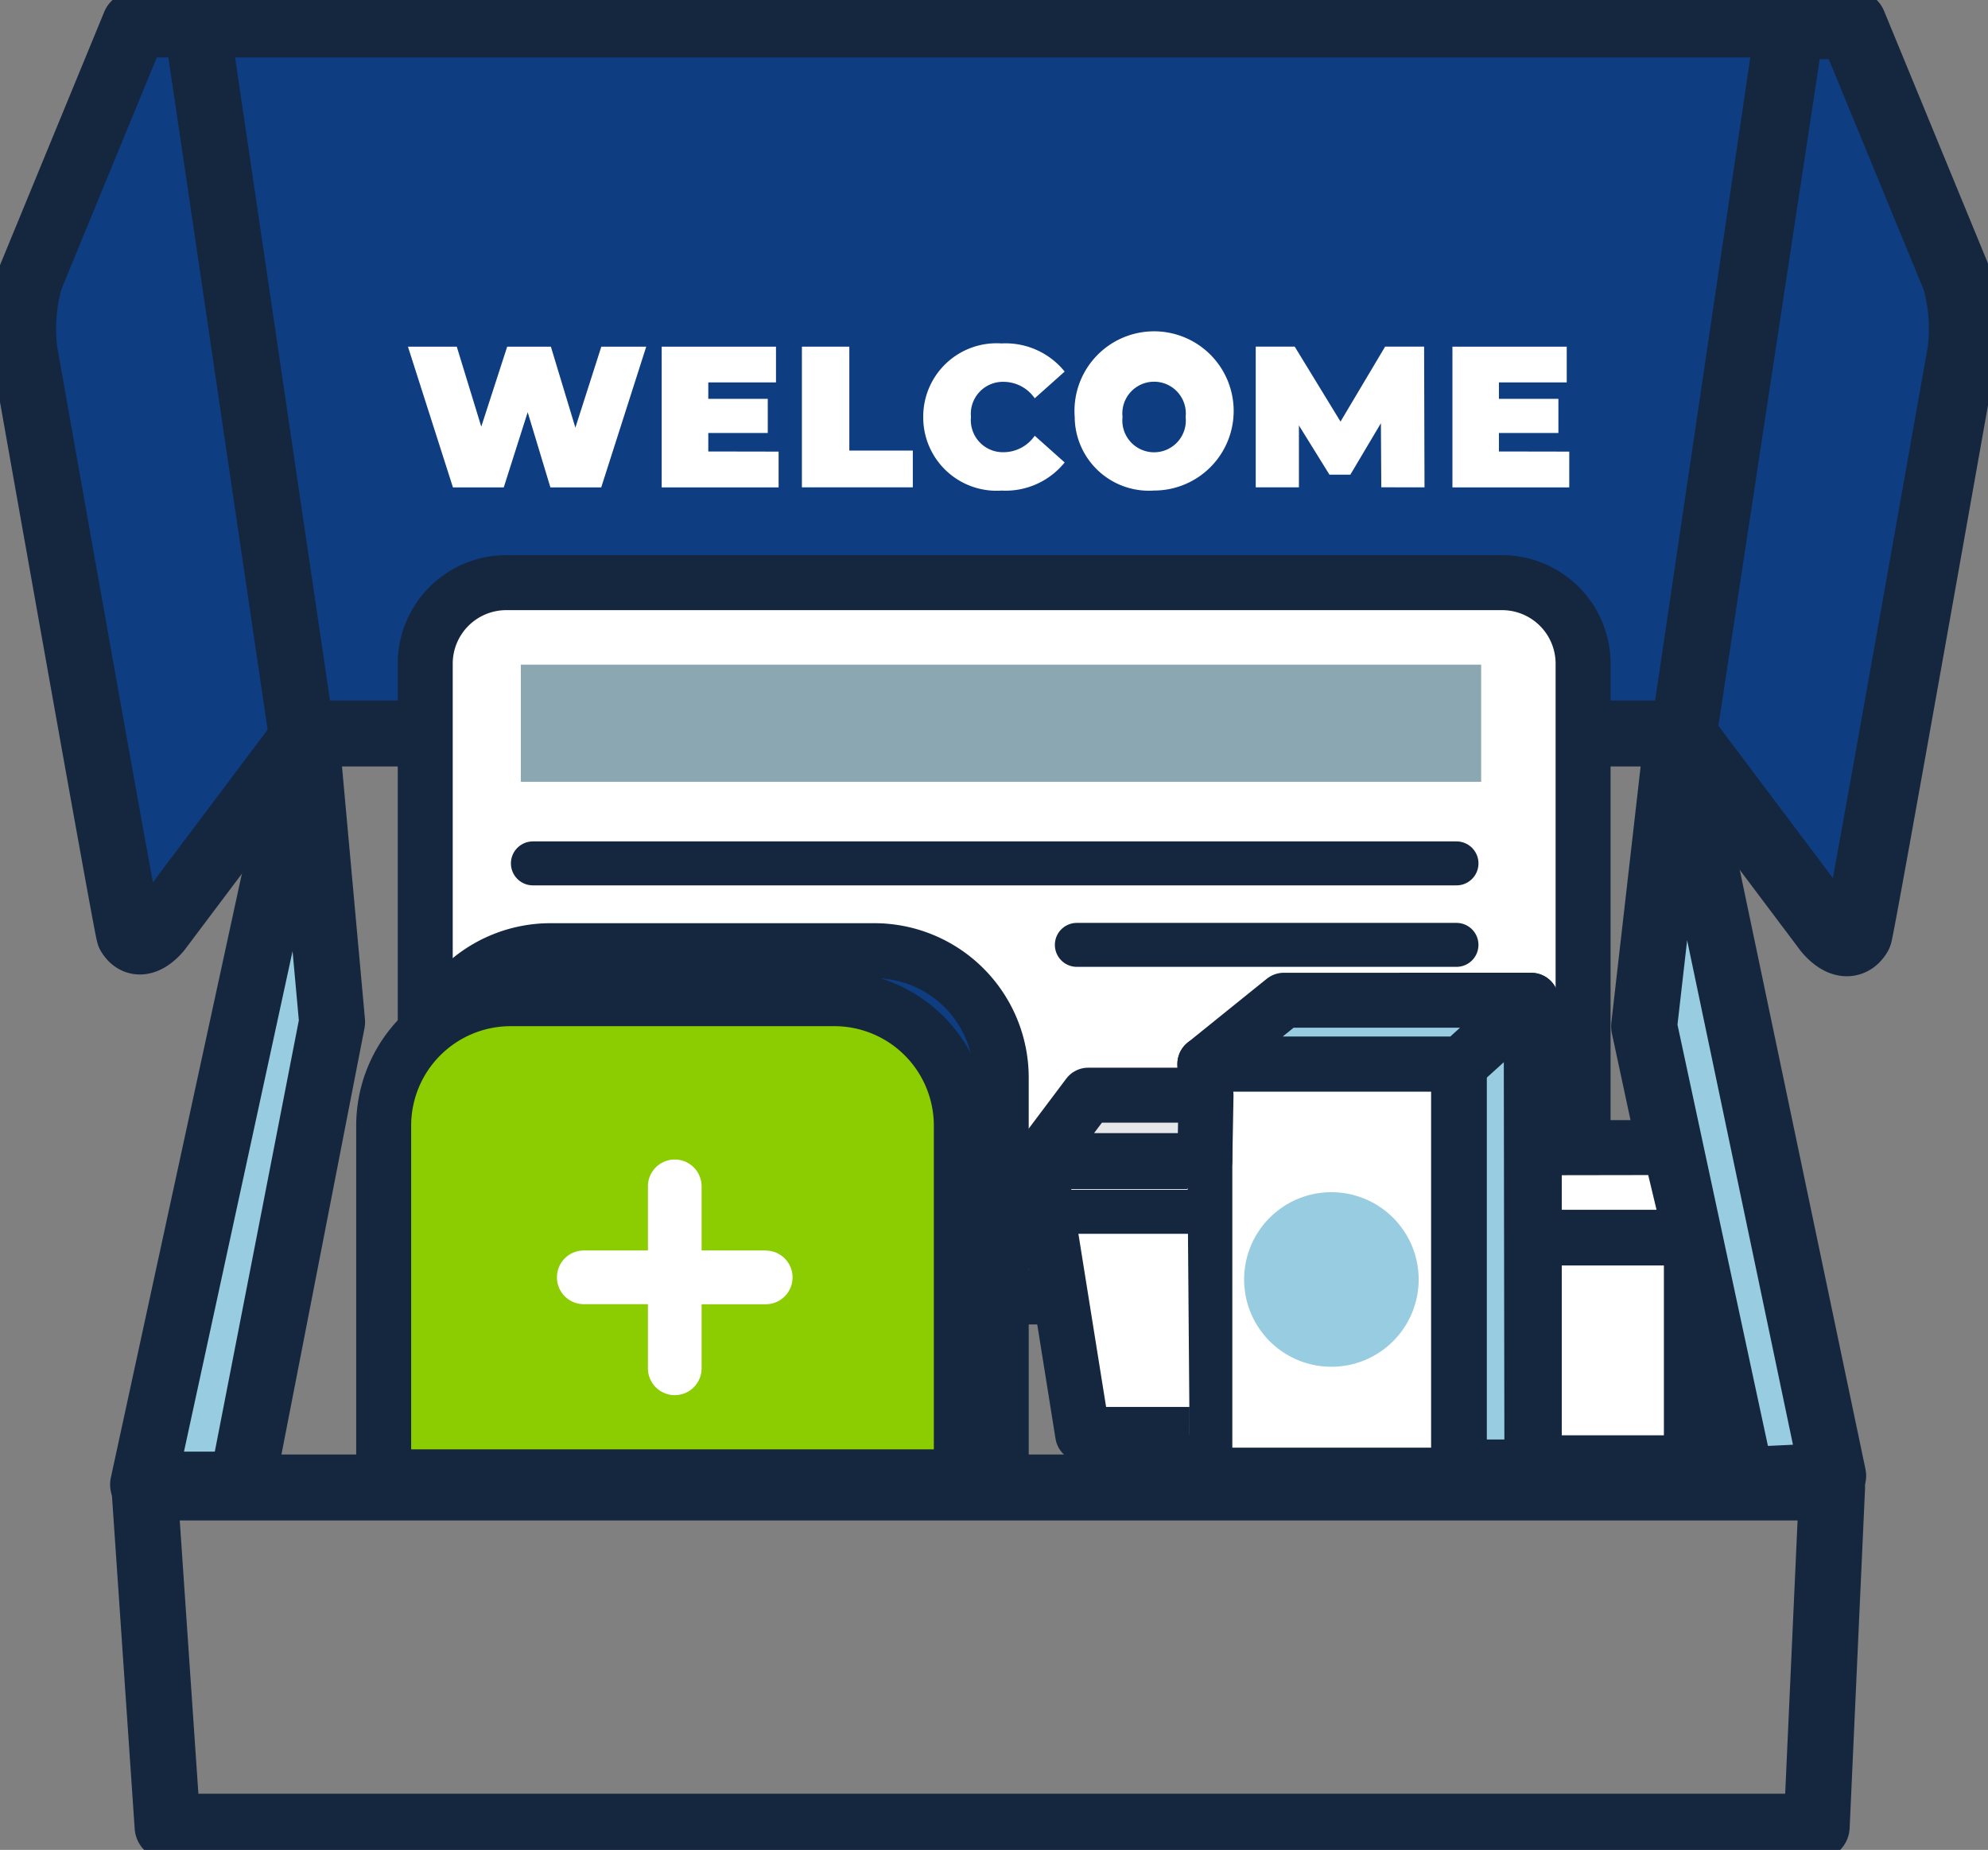 <?xml version="1.0" encoding="UTF-8"?>
<svg xmlns="http://www.w3.org/2000/svg" xmlns:xlink="http://www.w3.org/1999/xlink" id="Group_576" data-name="Group 576" width="90.437" height="84.138" viewBox="0 0 90.437 84.138">
  <rect x="0" y="0" width="90.437" height="84.138" fill="#808080" stroke="none"/>
  <defs>
    <clipPath id="clip-path">
      <rect id="Rectangle_560" data-name="Rectangle 560" width="90.437" height="84.138" fill="none"></rect>
    </clipPath>
  </defs>
  <g id="Group_576-2" data-name="Group 576" transform="translate(0 0)" clip-path="url(#clip-path)">
    <path id="Path_709" data-name="Path 709" d="M14.315,33.9l-6.65,8.845s-.832,1.066-1.34.221C6.226,42.8,1.562,16.46,1.562,16.46a8.386,8.386,0,0,1,.248-3.306L6.574,1.581H9.4Z" transform="translate(-0.445 -0.47)" fill="#0e3d81"></path>
    <path id="Path_710" data-name="Path 710" d="M14.315,33.9l-6.65,8.845s-.832,1.066-1.34.221C6.226,42.8,1.562,16.46,1.562,16.46a8.386,8.386,0,0,1,.248-3.306L6.574,1.581H9.4Z" transform="translate(-0.445 -0.47)" fill="none" stroke="#15263f" stroke-linejoin="round" stroke-width="3"></path>
    <path id="Path_711" data-name="Path 711" d="M108.832,33.9l6.65,8.845s.832,1.066,1.34.221c.1-.165,4.764-26.506,4.764-26.506a8.386,8.386,0,0,0-.248-3.306L116.574,1.581h-2.829Z" transform="translate(-32.322 -0.47)" fill="#0e3d81"></path>
    <path id="Path_712" data-name="Path 712" d="M108.832,33.9l6.65,8.845s.832,1.066,1.34.221c.1-.165,4.764-26.506,4.764-26.506a8.386,8.386,0,0,0-.248-3.306L116.574,1.581h-2.829Z" transform="translate(-32.322 -0.47)" fill="none" stroke="#15263f" stroke-linejoin="round" stroke-width="3.161"></path>
    <path id="Path_713" data-name="Path 713" d="M12.741,1.581H85.147L80.373,33.829H17.5Z" transform="translate(-3.784 -0.469)" fill="#0e3d81"></path>
    <path id="Path_714" data-name="Path 714" d="M12.741,1.581H85.147L80.373,33.829H17.5Z" transform="translate(-3.784 -0.469)" fill="none" stroke="#15263f" stroke-width="3"></path>
    <path id="Path_715" data-name="Path 715" d="M9.347,96.235,10.4,111.664h75.02l.7-15.429Z" transform="translate(-2.776 -28.58)" fill="none" stroke="#15263f" stroke-linejoin="round" stroke-width="3"></path>
    <path id="Path_716" data-name="Path 716" d="M13.758,81.624l4.1-21.04-1.191-13.1L9.259,81.624Z" transform="translate(-2.75 -14.101)" fill="#98cce0"></path>
    <path id="Path_717" data-name="Path 717" d="M13.758,81.624l4.1-21.04-1.191-13.1L9.259,81.624Z" transform="translate(-2.75 -14.101)" fill="none" stroke="#15263f" stroke-linejoin="round" stroke-width="3"></path>
    <path id="Path_718" data-name="Path 718" d="M114.99,81.227l-7.08-33.745-1.521,13.3,4.433,20.643Z" transform="translate(-31.596 -14.102)" fill="#98cce0"></path>
    <path id="Path_719" data-name="Path 719" d="M114.99,81.227l-7.08-33.745-1.521,13.3,4.433,20.643Z" transform="translate(-31.596 -14.102)" fill="none" stroke="#15263f" stroke-linejoin="round" stroke-width="3"></path>
    <path id="Path_720" data-name="Path 720" d="M37.238,22.427l-2.047,6.4H32.878l-1.033-3.419-1.088,3.419H28.445l-2.047-6.4h2.221l1.115,3.638,1.179-3.638H32.9l1.115,3.683,1.18-3.683Z" transform="translate(-7.84 -6.66)" fill="#fff"></path>
    <path id="Path_721" data-name="Path 721" d="M48.136,27.2v1.627H42.817v-6.4h5.2v1.627H44.937V24.8h2.706v1.554H44.937v.84Z" transform="translate(-12.716 -6.66)" fill="#fff"></path>
    <path id="Path_722" data-name="Path 722" d="M51.891,22.427h2.157v4.726h2.888v1.672H51.891Z" transform="translate(-15.411 -6.66)" fill="#fff"></path>
    <path id="Path_723" data-name="Path 723" d="M59.742,25.565a3.336,3.336,0,0,1,3.564-3.346,3.455,3.455,0,0,1,2.87,1.28l-1.362,1.216a1.725,1.725,0,0,0-1.4-.749,1.458,1.458,0,0,0-1.5,1.6,1.458,1.458,0,0,0,1.5,1.6,1.726,1.726,0,0,0,1.4-.749l1.362,1.216a3.456,3.456,0,0,1-2.87,1.279,3.336,3.336,0,0,1-3.564-3.345" transform="translate(-17.743 -6.599)" fill="#fff"></path>
    <path id="Path_724" data-name="Path 724" d="M69.544,25.565a3.621,3.621,0,1,1,3.61,3.345,3.375,3.375,0,0,1-3.61-3.345m5.046,0a1.444,1.444,0,1,0-2.87,0,1.444,1.444,0,1,0,2.87,0" transform="translate(-20.654 -6.599)" fill="#fff"></path>
    <path id="Path_725" data-name="Path 725" d="M86.969,28.824l-.018-2.915-1.39,2.34h-.95L83.222,26.01v2.815H81.257v-6.4H83.03l2.084,3.41,2.029-3.41h1.774l.018,6.4Z" transform="translate(-24.132 -6.66)" fill="#fff"></path>
    <path id="Path_726" data-name="Path 726" d="M99.3,27.2v1.627H93.985v-6.4h5.2v1.627H96.1V24.8h2.706v1.554H96.1v.84Z" transform="translate(-27.912 -6.66)" fill="#fff"></path>
    <path id="Path_727" data-name="Path 727" d="M77.594,70.183H30.109a2.591,2.591,0,0,1-2.591-2.591v-27.3A2.592,2.592,0,0,1,30.109,37.7H77.594a2.592,2.592,0,0,1,2.591,2.592v27.3a2.591,2.591,0,0,1-2.591,2.591" transform="translate(-8.172 -11.196)" fill="#fff"></path>
    <path id="Rectangle_554" data-name="Rectangle 554" d="M3.686,0h45.3a3.686,3.686,0,0,1,3.686,3.686V28.8a3.687,3.687,0,0,1-3.687,3.687H3.686A3.686,3.686,0,0,1,0,28.8V3.686A3.686,3.686,0,0,1,3.686,0Z" transform="translate(19.345 26.501)" fill="none" stroke="#15263f" stroke-linejoin="round" stroke-width="2.5"></path>
    <path id="Path_728" data-name="Path 728" d="M27.41,85.59V67.282a5.777,5.777,0,0,1,5.777-5.777H47.911a5.777,5.777,0,0,1,5.777,5.777V85.59Z" transform="translate(-8.14 -18.266)" fill="#0e3d81"></path>
    <path id="Path_729" data-name="Path 729" d="M27.41,85.59V67.282a5.777,5.777,0,0,1,5.777-5.777H47.911a5.777,5.777,0,0,1,5.777,5.777V85.59Z" transform="translate(-8.14 -18.266)" fill="none" stroke="#15263f" stroke-linejoin="round" stroke-width="2.5"></path>
    <path id="Path_730" data-name="Path 730" d="M24.828,86.36V70.389a5.777,5.777,0,0,1,5.777-5.777H45.329a5.777,5.777,0,0,1,5.777,5.777V86.36Z" transform="translate(-7.374 -19.189)" fill="#8bcd00"></path>
    <path id="Path_731" data-name="Path 731" d="M24.828,86.36V70.389a5.777,5.777,0,0,1,5.777-5.777H45.329a5.777,5.777,0,0,1,5.777,5.777V86.36Z" transform="translate(-7.374 -19.189)" fill="none" stroke="#15263f" stroke-linejoin="round" stroke-width="2.5"></path>
    <rect id="Rectangle_555" data-name="Rectangle 555" width="43.688" height="5.328" transform="translate(23.692 30.23)" fill="#8ba7b2"></rect>
    <line id="Line_76" data-name="Line 76" x2="42.016" transform="translate(24.242 39.269)" fill="none" stroke="#15263f" stroke-linecap="round" stroke-width="2"></line>
    <rect id="Rectangle_556" data-name="Rectangle 556" width="11.543" height="18.701" transform="translate(54.81 48.393)" fill="#fff"></rect>
    <rect id="Rectangle_557" data-name="Rectangle 557" width="11.543" height="18.701" transform="translate(54.81 48.393)" fill="none" stroke="#15263f" stroke-linejoin="round" stroke-width="2.5"></rect>
    <path id="Path_732" data-name="Path 732" d="M97.732,85.941h-3.3V67.572L97.7,64.718Z" transform="translate(-28.044 -19.22)" fill="#98cce0"></path>
    <path id="Path_733" data-name="Path 733" d="M97.732,85.941h-3.3V67.572L97.7,64.718Z" transform="translate(-28.044 -19.22)" fill="none" stroke="#15263f" stroke-linejoin="round" stroke-width="2.5"></path>
    <path id="Path_734" data-name="Path 734" d="M77.965,67.613H89.613l3.2-2.9H81.561Z" transform="translate(-23.154 -19.22)" fill="#98cce0"></path>
    <path id="Path_735" data-name="Path 735" d="M77.965,67.613H89.613l3.2-2.9H81.561Z" transform="translate(-23.154 -19.22)" fill="none" stroke="#15263f" stroke-linejoin="round" stroke-width="2.5"></path>
    <line id="Line_77" data-name="Line 77" x1="17.27" transform="translate(48.987 42.975)" fill="none" stroke="#15263f" stroke-linecap="round" stroke-width="2"></line>
    <path id="Path_736" data-name="Path 736" d="M45.537,79.154H42.62V76.237a1.221,1.221,0,1,0-2.442,0v2.917H37.26a1.221,1.221,0,1,0,0,2.442h2.918v2.917a1.221,1.221,0,1,0,2.442,0V81.6h2.917a1.221,1.221,0,1,0,0-2.442" transform="translate(-10.703 -22.279)" fill="#fff"></path>
    <path id="Path_737" data-name="Path 737" d="M88.446,81.1a3.97,3.97,0,1,1-3.97-3.97,3.97,3.97,0,0,1,3.97,3.97" transform="translate(-23.909 -22.906)" fill="#98cce0"></path>
    <path id="Path_738" data-name="Path 738" d="M73.984,75.153H67.235L69.22,87.559h4.863" transform="translate(-19.968 -22.319)" fill="#fff"></path>
    <path id="Path_739" data-name="Path 739" d="M73.984,75.153H67.235L69.22,87.559h4.863" transform="translate(-19.968 -22.319)" fill="none" stroke="#15263f" stroke-linejoin="round" stroke-width="2.5"></path>
    <path id="Path_740" data-name="Path 740" d="M67.235,73.83l2.237-2.977h5.36l-.054,2.977Z" transform="translate(-19.968 -21.042)" fill="#e6e7e8"></path>
    <path id="Path_741" data-name="Path 741" d="M67.235,73.83l2.237-2.977h5.36l-.054,2.977Z" transform="translate(-19.968 -21.042)" fill="none" stroke="#15263f" stroke-linejoin="round" stroke-width="2.5"></path>
    <line id="Line_78" data-name="Line 78" x2="8.436" transform="translate(46.572 55.116)" fill="none" stroke="#15263f" stroke-linecap="round" stroke-width="2"></line>
    <rect id="Rectangle_558" data-name="Rectangle 558" width="7.146" height="10.223" transform="translate(69.797 56.307)" fill="#fff"></rect>
    <rect id="Rectangle_559" data-name="Rectangle 559" width="7.146" height="10.223" transform="translate(69.797 56.307)" fill="none" stroke="#15263f" stroke-linejoin="round" stroke-width="2.5"></rect>
    <path id="Path_742" data-name="Path 742" d="M99.282,74.252l6.169-.01.977,4.081H99.282Z" transform="translate(-29.485 -22.049)" fill="#fff"></path>
    <path id="Path_743" data-name="Path 743" d="M99.282,74.252l6.169-.01.977,4.081H99.282Z" transform="translate(-29.485 -22.049)" fill="none" stroke="#15263f" stroke-linejoin="round" stroke-width="2.5"></path>
  </g>
</svg>
